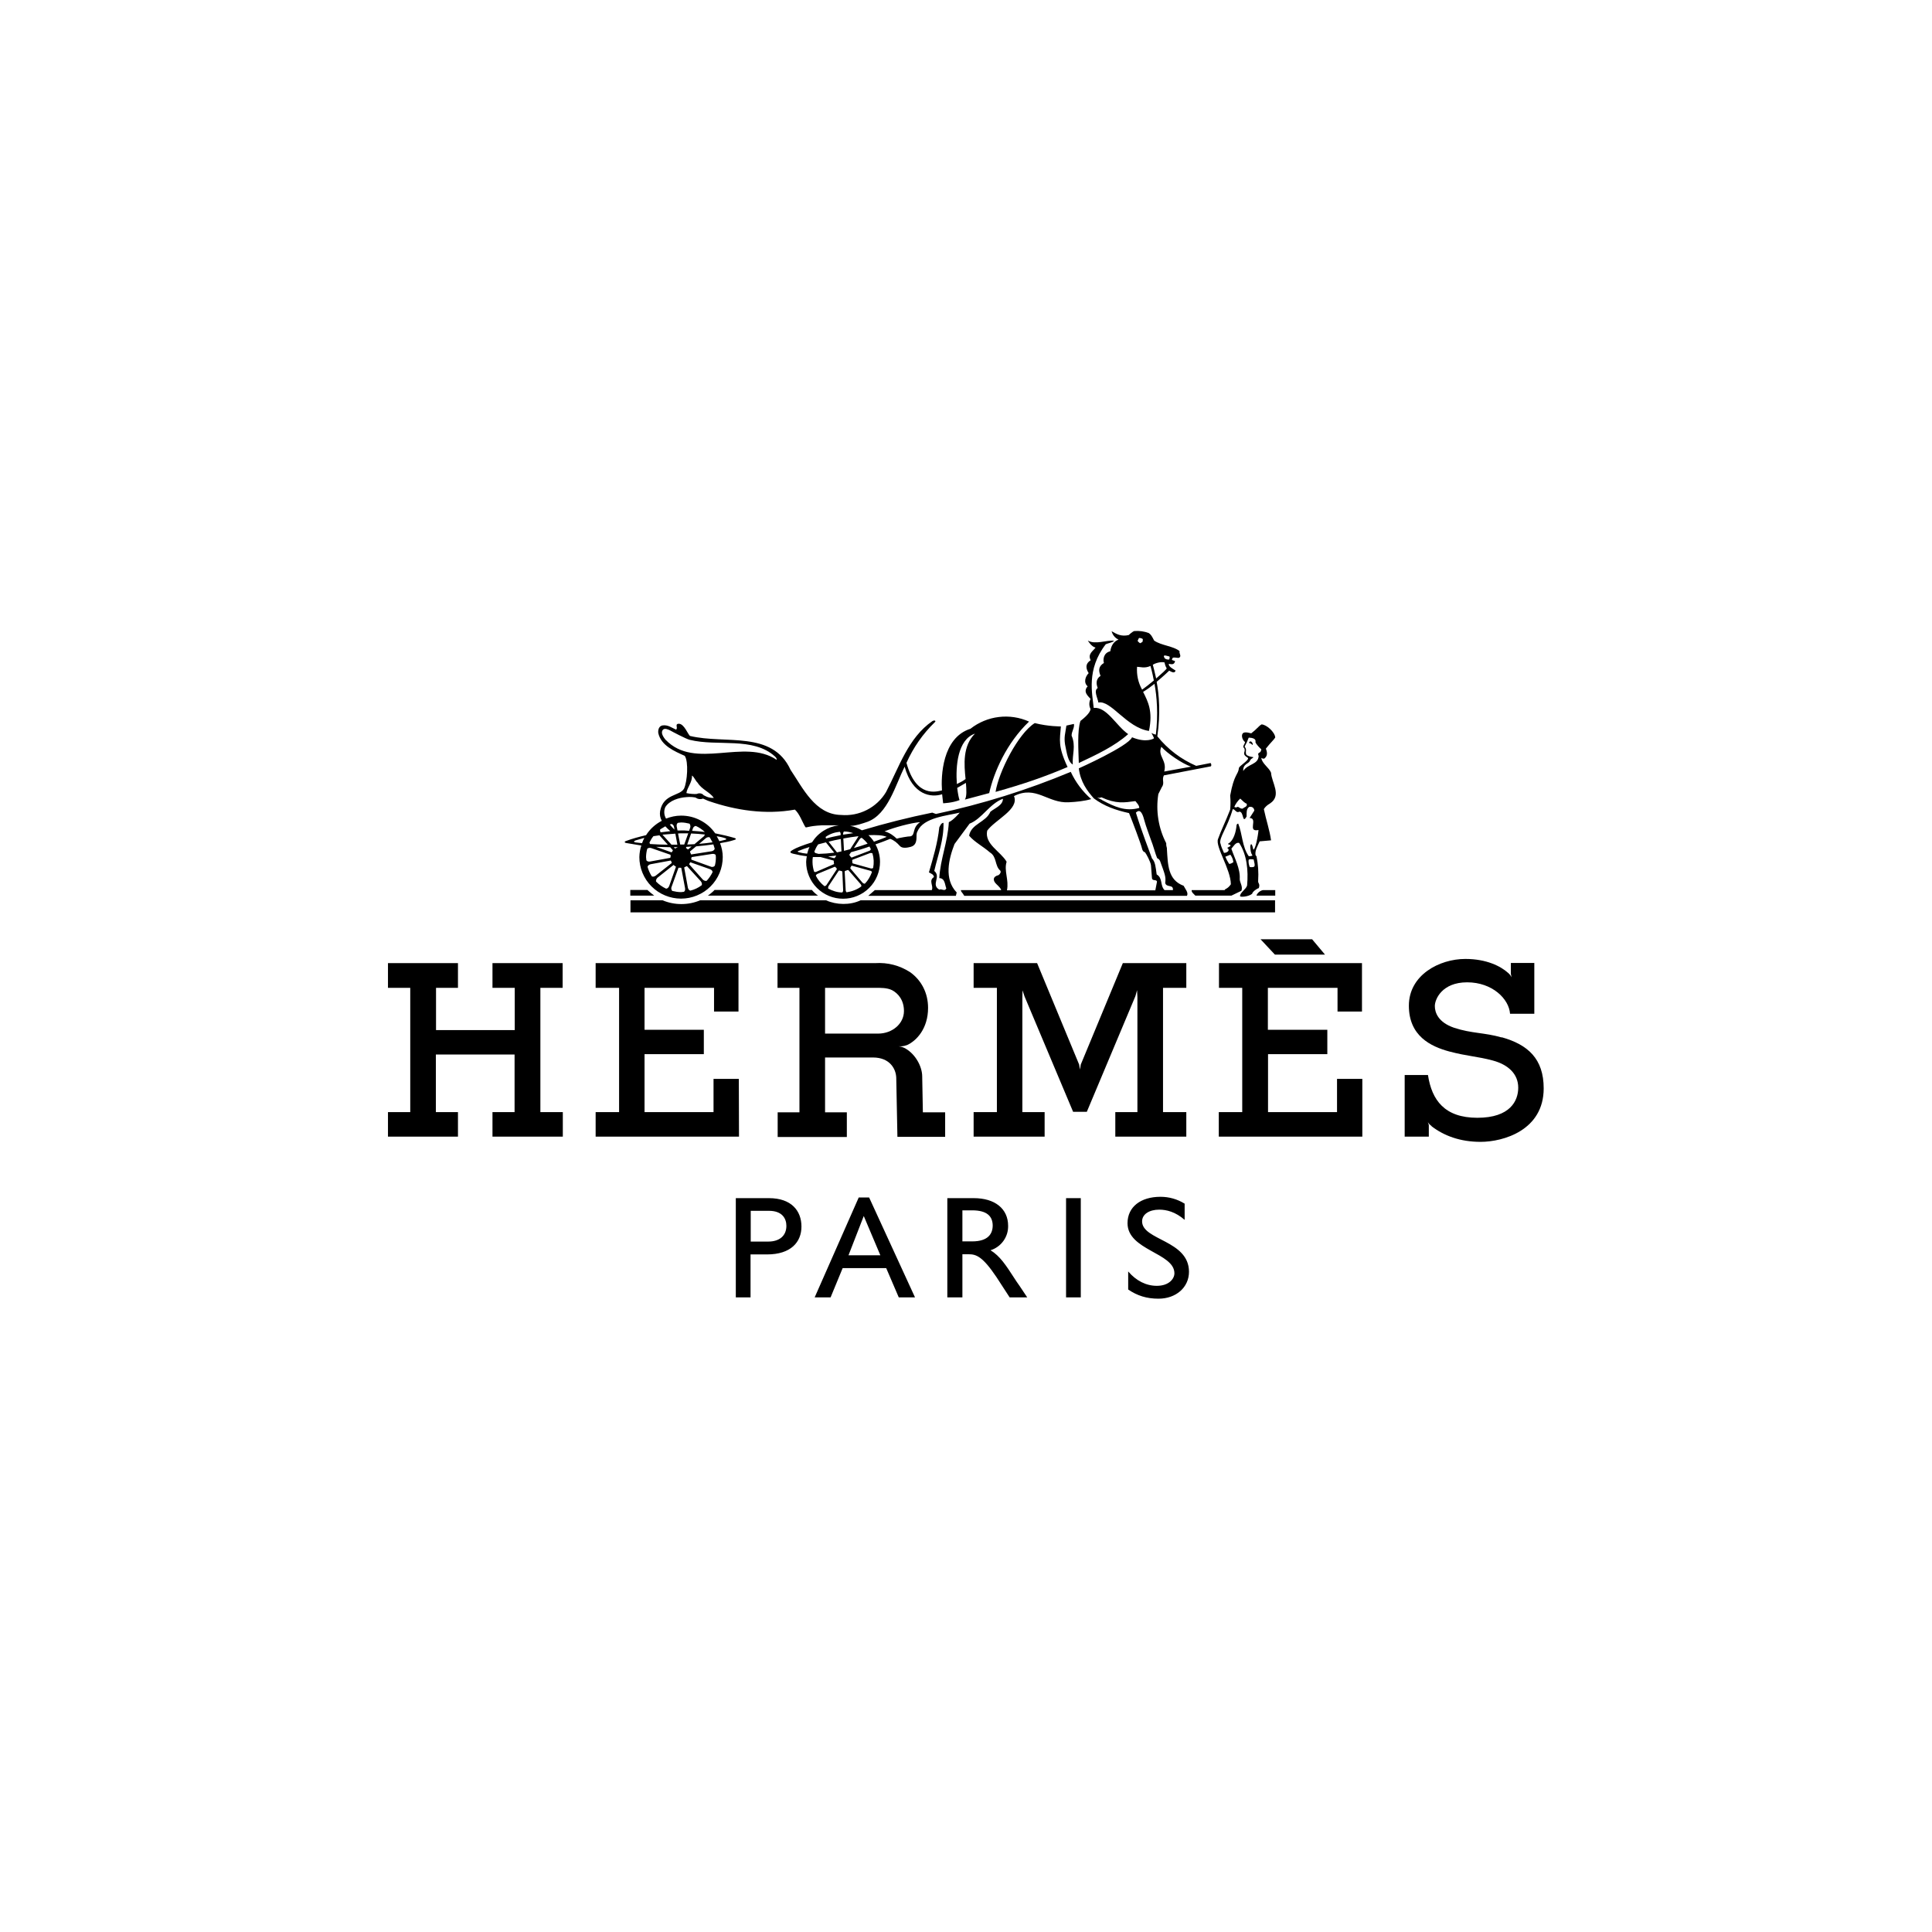 <?xml version="1.0" encoding="UTF-8"?>
<svg xmlns="http://www.w3.org/2000/svg" xmlns:xlink="http://www.w3.org/1999/xlink" width="500" zoomAndPan="magnify" viewBox="0 0 375 375" height="500" preserveAspectRatio="xMidYMid meet" version="1.2">
  <defs>
    <clipPath id="438c15252b">
      <path d="M 121 122.453 L 244 122.453 L 244 175 L 121 175 Z M 121 122.453 "></path>
    </clipPath>
    <clipPath id="a7e05c793d">
      <path d="M 142 124 L 248 124 L 248 252.203 L 142 252.203 Z M 142 124 "></path>
    </clipPath>
  </defs>
  <g id="c1a8787c13">
    <path style=" stroke:none;fill-rule:nonzero;fill:#000000;fill-opacity:1;" d="M 95.59 191.738 L 99.91 191.738 L 99.91 199.941 L 84.633 199.941 L 84.633 191.738 L 88.891 191.738 L 88.891 186.941 L 75.305 186.941 L 75.305 191.738 L 79.629 191.738 L 79.629 215.859 L 75.305 215.859 L 75.305 220.625 L 88.891 220.625 L 88.891 215.859 L 84.602 215.859 L 84.602 204.676 L 99.879 204.676 L 99.879 215.859 L 95.59 215.859 L 95.59 220.625 L 109.242 220.625 L 109.242 215.859 L 104.887 215.859 L 104.887 191.738 L 109.207 191.738 L 109.207 186.941 L 95.59 186.941 M 259.516 215.859 L 246.125 215.859 L 246.125 204.609 L 257.633 204.609 L 257.633 199.875 L 246.094 199.875 L 246.094 191.738 L 259.613 191.738 L 259.613 196.344 L 264.359 196.344 L 264.359 186.941 L 236.602 186.941 L 236.602 191.738 L 241.117 191.738 L 241.117 215.859 L 236.566 215.859 L 236.566 220.625 L 264.426 220.625 L 264.426 209.41 L 259.516 209.41 M 143.406 209.41 L 138.496 209.41 L 138.496 215.859 L 125.105 215.859 L 125.105 204.609 L 136.613 204.609 L 136.613 199.875 L 125.105 199.875 L 125.105 191.738 L 138.594 191.738 L 138.594 196.344 L 143.34 196.344 L 143.34 186.941 L 115.613 186.941 L 115.613 191.738 L 120.164 191.738 L 120.164 215.859 L 115.613 215.859 L 115.613 220.625 L 143.438 220.625 M 247.457 185.285 L 257.176 185.285 L 254.676 182.305 L 244.664 182.305 M 291.473 201.367 C 288.09 200.395 285.684 200.621 282.238 199.488 C 279.117 198.418 278.5 196.504 278.5 195.273 C 278.5 193.977 279.867 190.668 284.773 190.668 C 289.684 190.668 292.902 193.91 293.098 196.766 L 297.809 196.766 L 297.809 186.906 L 293.258 186.906 L 293.258 189.047 L 293.391 189.695 C 293.234 189.367 293.016 189.086 292.738 188.852 C 291.309 187.555 288.547 186.129 284.418 186.129 C 279.379 186.129 273.461 189.242 273.461 195.207 C 273.461 201.074 277.688 203.117 281.297 204.09 C 284.871 205.031 286.727 205.031 289.75 205.844 C 292.738 206.652 294.688 208.438 294.688 211.125 C 294.688 213.656 293.129 216.961 286.758 216.961 C 280.418 216.961 277.914 213.559 277.168 208.664 L 272.648 208.664 L 272.648 220.625 L 277.332 220.625 L 277.332 218.355 L 277.137 217.773 C 277.137 217.773 277.297 218.164 277.852 218.551 L 277.883 218.617 C 280.258 220.43 283.379 221.633 287.375 221.633 C 291.828 221.633 299.629 219.363 299.629 211.258 C 299.629 205.484 296.543 202.762 291.504 201.336 Z M 216.48 215.859 L 216.48 220.625 L 230.262 220.625 L 230.262 215.859 L 225.742 215.859 L 225.742 191.738 L 230.262 191.738 L 230.262 186.941 L 217.941 186.941 L 209.781 206.621 L 209.621 207.594 L 209.457 206.621 L 201.301 186.941 L 188.98 186.941 L 188.98 191.738 L 193.496 191.738 L 193.496 215.859 L 188.98 215.859 L 188.98 220.625 L 202.762 220.625 L 202.762 215.859 L 198.438 215.859 L 198.438 193.684 L 198.473 192.227 L 198.859 193.391 L 208.289 215.797 L 210.953 215.797 L 220.379 193.359 L 220.703 192.191 L 220.77 193.523 L 220.77 215.859 M 122.34 172.738 L 122.34 173.844 L 126.988 173.844 C 126.527 173.496 126.082 173.129 125.656 172.738 Z M 247.523 172.773 L 245.117 172.773 C 244.469 172.902 243.945 173.484 243.883 173.844 L 247.523 173.844 Z M 122.34 177.086 L 247.488 177.086 L 247.488 174.75 L 167.039 174.75 C 164.988 175.723 162.355 175.656 160.34 174.75 L 135.895 174.75 C 133.59 175.723 130.922 175.723 128.613 174.75 L 122.375 174.75 L 122.375 177.051 Z M 157.578 172.738 L 138.691 172.738 C 138.625 172.871 137.75 173.617 137.391 173.844 L 158.781 173.844 C 158.336 173.523 157.934 173.156 157.578 172.738 Z M 157.578 172.738 "></path>
    <g clip-rule="nonzero" clip-path="url(#438c15252b)">
      <path style=" stroke:none;fill-rule:nonzero;fill:#000000;fill-opacity:1;" d="M 124.488 164.082 C 124.246 164.82 124.117 165.578 124.098 166.352 C 124.098 166.883 124.148 167.406 124.254 167.926 C 124.355 168.445 124.512 168.949 124.715 169.441 C 124.918 169.93 125.168 170.395 125.461 170.836 C 125.758 171.277 126.094 171.684 126.469 172.059 C 126.844 172.434 127.254 172.766 127.695 173.062 C 128.137 173.355 128.605 173.605 129.094 173.805 C 129.586 174.008 130.09 174.16 130.613 174.266 C 131.133 174.367 131.66 174.422 132.191 174.422 C 132.723 174.422 133.246 174.367 133.77 174.266 C 134.289 174.16 134.797 174.008 135.285 173.805 C 135.777 173.605 136.242 173.355 136.688 173.062 C 137.129 172.766 137.535 172.434 137.91 172.059 C 138.289 171.684 138.625 171.277 138.918 170.836 C 139.215 170.395 139.465 169.93 139.668 169.441 C 139.871 168.949 140.023 168.445 140.129 167.926 C 140.23 167.406 140.285 166.883 140.285 166.352 C 140.285 165.414 140.09 164.504 139.766 163.66 C 140.707 163.5 141.617 163.336 142.496 163.047 C 142.918 162.949 142.918 162.754 142.594 162.656 C 141.391 162.301 140.121 162.008 138.82 161.75 C 138.066 160.668 137.102 159.824 135.93 159.219 C 134.758 158.609 133.512 158.309 132.191 158.312 C 131.152 158.312 130.176 158.539 129.266 158.895 L 129.266 158.863 C 129.07 158.527 128.961 158.164 128.938 157.777 C 128.914 157.387 128.98 157.016 129.137 156.66 C 129.949 155.363 131.77 154.812 133.297 154.715 C 133.785 154.648 134.984 154.715 135.117 154.875 C 135.441 155.102 135.93 155.199 136.449 155.004 C 136.969 155.199 137.098 155.328 137.684 155.523 C 142.82 157.273 148.543 158.184 154.293 157.145 C 155.203 157.988 155.691 159.48 156.309 160.516 C 156.504 160.777 156.699 160.324 159.562 160.191 L 162.812 160.191 C 161.738 160.324 160.746 160.68 159.836 161.258 C 158.922 161.836 158.184 162.586 157.609 163.5 C 155.824 164.051 154.457 164.602 153.938 164.926 C 153.289 165.281 153.191 165.512 153.938 165.703 C 154.848 165.93 155.727 166.094 156.602 166.191 C 156.531 166.555 156.484 166.922 156.473 167.293 C 156.473 167.762 156.52 168.227 156.609 168.688 C 156.703 169.148 156.84 169.594 157.02 170.027 C 157.199 170.461 157.418 170.875 157.68 171.266 C 157.941 171.656 158.238 172.016 158.57 172.348 C 158.906 172.68 159.266 172.977 159.66 173.238 C 160.051 173.496 160.461 173.719 160.898 173.898 C 161.332 174.078 161.781 174.215 162.242 174.305 C 162.703 174.395 163.168 174.441 163.641 174.441 C 164.109 174.441 164.578 174.395 165.039 174.305 C 165.5 174.215 165.949 174.078 166.383 173.898 C 166.816 173.719 167.23 173.496 167.621 173.238 C 168.016 172.977 168.375 172.68 168.707 172.348 C 169.043 172.016 169.34 171.656 169.602 171.266 C 169.863 170.875 170.082 170.461 170.262 170.027 C 170.441 169.594 170.578 169.148 170.672 168.688 C 170.762 168.227 170.809 167.762 170.809 167.293 C 170.809 166.062 170.484 164.895 169.93 163.891 C 170.84 163.566 171.785 163.242 172.789 162.82 C 173.57 163.109 174.09 163.566 174.676 164.215 C 175.133 164.73 176.141 164.539 176.758 164.375 C 177.73 164.117 177.895 163.336 177.895 162.43 C 177.895 162.039 177.895 161.621 178.121 161.297 C 179.258 158.668 183.906 158.312 186.281 157.73 C 186.281 157.73 185.047 159.219 184.168 159.578 C 183.973 163.402 182.512 166.742 182.316 170.438 C 183.453 170.469 183.387 171.734 183.68 172.449 C 183.355 173.098 182.805 172.449 182.316 172.676 C 180.625 171.703 182.738 170.211 181.34 169.043 C 182.055 165.965 183.227 162.949 183.129 159.707 C 182.672 159.738 182.512 160.227 182.316 160.582 C 181.988 163.695 181.113 166.516 180.301 169.336 C 180.656 169.531 181.273 169.727 181.273 170.242 C 180.168 170.926 181.273 171.996 180.852 172.773 L 169.801 172.773 L 168.531 173.875 L 185.535 173.875 L 185.695 173.227 C 183.191 170.633 184.137 166.742 185.273 163.824 L 188.199 159.867 C 190.605 158.93 192.098 155.977 194.668 155.039 C 194.668 156.336 193.074 156.852 192.23 157.566 C 191.352 159.641 188.523 159.867 188.102 162.203 C 189.176 163.469 190.801 164.277 192.133 165.445 C 193.531 166.289 193.043 168.039 194.148 168.98 C 194.344 169.238 194.148 169.629 193.824 169.855 C 192.652 170.145 192.684 170.926 193.398 171.605 C 193.855 172.027 194.375 172.578 194.309 172.773 L 186.508 172.773 C 186.508 173.129 186.832 173.258 187.16 173.875 L 230.391 173.875 C 230.719 173.258 230.066 172.578 229.742 171.93 C 226.688 170.793 226.688 167.91 226.492 164.73 C 226.555 164.602 226.328 164.309 226.359 163.66 C 225.605 162.195 225.094 160.648 224.836 159.02 C 224.574 157.387 224.574 155.758 224.832 154.129 L 225.484 152.832 C 226.133 151.926 225.449 151.438 225.906 150.5 L 235.008 148.75 C 235.172 148.652 235.137 148.293 234.977 148.102 L 232.18 148.652 C 229.195 147.352 226.684 145.441 224.637 142.914 C 225.289 138.406 224.965 134.773 224.508 132.344 C 225.84 131.242 226.945 130.172 226.945 130.172 C 227.855 130.723 228.051 130.496 228.18 130.172 C 228.051 130.008 226.688 129.426 226.883 128.84 C 227.758 129.07 227.953 128.809 228.082 128.324 L 227.465 128.098 L 227.562 127.773 C 227.727 127.449 228.539 127.773 228.863 127.676 C 229.418 127.352 228.801 126.832 228.961 126.379 C 227.695 125.371 225.418 125.309 224.02 124.336 C 223.598 123.523 223.438 123.199 222.98 122.875 C 222.066 122.535 221.125 122.406 220.152 122.488 C 219.762 122.617 219.078 123.266 219.078 123.266 C 217.617 123.59 216.773 123.102 215.766 122.52 C 215.766 122.52 215.992 123.652 217.098 124.141 C 216.121 124.531 215.668 125.371 215.504 126.41 C 214.141 126.734 214.074 128.098 214.27 128.68 C 213.133 129.359 213.23 130.27 213.617 131.176 C 212.645 131.824 212.773 132.797 213.066 133.543 C 212.223 134.062 213.066 135.488 213.195 136.363 C 215.633 135.844 218.656 141.227 223.012 141.875 C 223.824 138.051 222.816 136.168 221.875 134.289 C 222.59 133.867 223.34 133.316 224.086 132.73 C 224.539 135.133 224.832 138.633 224.348 142.621 L 224.281 142.555 C 223.988 142.555 223.727 142.359 223.5 142.266 C 223.531 142.395 224.055 143.203 223.957 143.332 C 223.957 143.332 222.527 144.273 219.73 143.105 C 218.98 144.859 209.395 149.137 209.395 149.137 C 209.719 151.762 211.02 153.516 212.32 154.973 C 214.367 156.496 216.543 157.242 219.145 157.824 C 219.73 159.219 221.484 163.891 221.648 164.633 C 221.809 165.414 222.234 165.414 222.234 165.414 C 222.492 165.738 223.305 167.227 223.402 167.941 L 223.598 170.469 C 223.695 171.055 224.441 170.633 224.574 171.117 L 224.25 172.805 L 195.449 172.805 C 195.871 170.793 194.832 169.043 195.383 167.262 C 194.211 165.25 191.059 163.855 191.613 161.23 C 193.141 159.121 197.887 157.082 196.812 154.52 C 201.105 152.348 203.379 155.977 207.477 155.719 C 208.906 155.652 210.5 155.492 211.797 155.102 C 210.109 153.613 208.789 151.852 207.832 149.816 C 199.367 153.355 190.645 156.078 181.664 157.988 L 180.949 157.73 C 176.348 158.664 171.797 159.812 167.297 161.164 C 166.578 160.738 165.809 160.449 164.988 160.289 L 165.219 160.289 C 166.094 160.289 167.426 159.836 168.371 159.512 C 172.336 158.055 173.797 152.41 175.586 148.812 C 177.148 154.391 180.754 154.844 182.867 154.164 L 183.062 155.914 C 183.062 155.914 184.883 155.848 186.25 155.297 C 186.117 154.973 185.922 154.066 185.793 152.93 L 187.484 151.957 C 187.582 153.254 187.68 154.551 187.289 155.199 L 192.004 153.938 C 192.914 149.852 195.383 144.211 199.738 140.059 C 198.816 139.645 197.855 139.363 196.859 139.211 C 195.859 139.062 194.859 139.047 193.855 139.172 C 192.852 139.293 191.883 139.547 190.949 139.938 C 190.02 140.324 189.156 140.828 188.363 141.453 C 182.836 143.203 182.641 150.789 182.836 153.418 C 181.859 153.613 177.828 155.004 175.945 148.066 C 177.281 145.078 179.121 142.441 181.469 140.156 C 181.699 139.961 181.469 139.703 180.984 139.961 C 176.27 143.203 174.516 148.91 171.977 153.742 C 171.535 154.48 170.996 155.145 170.363 155.734 C 169.73 156.324 169.031 156.816 168.262 157.207 C 167.492 157.602 166.68 157.879 165.832 158.047 C 164.984 158.211 164.129 158.258 163.266 158.184 C 158.195 158.117 155.789 152.867 153.449 149.43 C 149.906 141.711 140.773 144.5 133.945 142.848 C 133.555 142.652 132.809 140.414 131.703 140.48 C 130.922 140.547 131.672 141.324 131.215 141.617 C 130.371 141.258 129.656 140.645 128.582 140.805 C 127.898 140.934 127.703 141.648 127.77 142.266 C 128.289 144.727 130.957 145.832 132.906 146.707 C 133.688 147.84 133.395 151.73 132.777 153.059 C 131.965 154.551 128.746 154.031 128.129 157.438 C 128.02 158.102 128.125 158.727 128.453 159.316 C 127.188 159.98 126.168 160.91 125.398 162.105 C 124.031 162.43 122.699 162.785 121.496 163.242 C 121.172 163.336 121.172 163.566 121.562 163.629 L 124.488 164.117 Z M 225.418 144.953 C 226.59 146.25 229.383 148.164 231.172 148.812 L 225.973 149.754 C 226.59 147.547 224.605 146.738 225.418 144.953 Z M 225.973 127.254 C 226.168 127.156 226.719 127.383 226.945 127.414 C 227.078 127.449 227.043 127.738 226.945 128 C 226.621 128.098 226.102 127.902 226.035 127.707 C 225.938 127.512 225.809 127.316 226.004 127.254 Z M 226.035 128.551 C 226.102 128.938 226.23 129.395 226.457 129.719 C 226.457 129.879 225.484 130.754 224.41 131.695 C 224.117 130.332 223.859 129.426 223.762 129.035 C 224.215 128.711 225.387 128.387 226.035 128.582 Z M 221.062 123.848 C 221.258 123.785 221.648 123.914 221.777 124.012 C 221.875 124.074 221.777 124.398 221.777 124.531 C 221.777 124.625 221.289 124.855 221.289 124.855 C 221.289 124.855 220.836 124.531 220.836 124.398 L 220.801 124.398 C 220.875 124.211 220.965 124.027 221.062 123.848 Z M 221.68 133.867 C 220.918 132.48 220.594 131 220.703 129.426 C 221.289 129.426 222.168 129.781 223.305 129.262 C 223.305 129.262 223.629 130.332 223.957 132.082 C 223.145 132.766 222.266 133.445 221.68 133.867 Z M 213.91 155.266 C 212.059 154.355 213.23 155.137 213.75 154.746 C 216.676 156.074 218.168 155.785 220.379 155.492 C 220.703 155.914 221.129 156.301 221.129 156.82 C 218.43 157.566 216.348 156.594 213.91 155.297 Z M 224.508 169.727 C 224.312 168.297 224.25 167.293 223.598 166.613 C 223.078 165.188 221.551 161.262 220.477 157.73 C 221.129 157.082 221.648 157.406 222.102 159.188 C 222.492 160.613 222.98 161.781 223.371 162.949 C 223.859 164.148 224.25 165.738 224.605 166.578 C 224.605 166.578 224.93 166.645 225.16 167.098 C 226.102 169.691 226.328 170.145 226.168 171.379 C 226.395 172.352 227.793 171.574 227.66 172.773 L 224.734 172.773 L 226.035 172.773 C 225.125 171.832 225.742 170.438 224.508 169.727 Z M 167.168 172.059 C 166.355 172.676 165.379 173.031 164.34 173.195 C 164.242 173.16 164.145 172.934 164.145 172.805 L 163.949 169.141 L 164.047 169.043 C 164.145 169.043 164.371 168.914 164.5 168.883 L 164.664 168.883 L 167.07 171.637 C 167.168 171.766 167.23 171.961 167.168 172.059 Z M 163.461 173.227 C 162.488 173.227 161.578 172.902 160.762 172.48 C 160.699 172.383 160.762 172.156 160.797 172.027 L 162.812 168.98 L 162.973 168.98 L 163.363 169.078 L 163.496 169.172 L 163.656 172.836 C 163.656 172.969 163.559 173.195 163.461 173.227 Z M 158.391 165.605 C 158.262 165.605 158.066 165.414 158.066 165.281 C 158.262 164.797 158.488 164.309 158.812 163.891 L 160.309 163.5 L 161.934 165.512 L 161.867 165.512 C 160.875 165.641 159.879 165.715 158.879 165.738 Z M 162.941 161.426 C 163.07 161.488 163.168 161.684 163.168 161.812 L 163.168 162.105 C 162.195 162.301 161.219 162.496 160.34 162.754 C 160.277 162.625 160.242 162.461 160.277 162.43 C 161.055 161.879 161.965 161.555 162.941 161.457 Z M 162.453 165.445 L 160.828 163.371 C 161.609 163.176 162.422 162.98 163.203 162.852 L 163.332 165.25 Z M 162.293 166.094 L 162.293 166.125 C 162.207 166.238 162.133 166.359 162.062 166.484 L 161.934 166.578 L 160.73 166.254 L 162.293 166.062 Z M 164.469 165.641 L 164.34 165.641 L 164.5 165.641 Z M 163.82 165.121 L 163.688 162.754 C 164.664 162.559 165.641 162.43 166.613 162.301 C 166.586 162.395 166.543 162.48 166.484 162.559 L 165.023 164.828 L 163.785 165.152 Z M 166.906 162.852 C 166.973 162.723 167.168 162.594 167.266 162.625 C 167.688 162.949 168.078 163.336 168.402 163.758 C 167.523 164.082 166.613 164.344 165.738 164.602 L 166.906 162.82 Z M 163.656 162.008 L 163.656 161.781 C 163.656 161.652 163.723 161.426 163.852 161.391 C 164.469 161.391 165.055 161.523 165.605 161.715 Z M 163.559 161.359 L 163.723 161.359 Z M 155.043 165.414 C 154.719 165.316 154.816 165.219 155.012 165.152 C 155.66 164.895 156.344 164.633 157.121 164.406 C 156.93 164.797 156.797 165.25 156.668 165.703 C 156.117 165.656 155.574 165.559 155.043 165.414 Z M 157.805 166.352 L 159.27 166.352 L 161.805 167.035 L 161.836 167.164 C 161.836 167.262 161.836 167.52 161.902 167.648 L 161.836 167.746 L 158.457 169.207 C 158.324 169.27 158.098 169.27 158.031 169.207 C 157.824 168.598 157.715 167.969 157.707 167.324 C 157.707 167 157.707 166.676 157.773 166.352 Z M 158.164 169.629 Z M 158.359 169.953 C 158.359 169.855 158.52 169.691 158.652 169.629 L 162.031 168.234 L 162.16 168.297 L 162.391 168.559 C 162.391 168.59 162.453 168.688 162.422 168.719 L 160.406 171.801 C 160.34 171.898 160.113 172.027 160.016 171.996 C 159.312 171.449 158.758 170.781 158.359 169.984 Z M 160.375 172.223 L 160.277 172.223 Z M 163.625 173.258 Z M 167.852 171.508 C 167.785 171.574 167.523 171.441 167.426 171.348 L 165.055 168.559 L 165.055 168.43 C 165.117 168.324 165.172 168.215 165.219 168.105 C 165.25 168.105 165.316 168.008 165.379 168.039 L 168.922 169.012 C 169.02 169.012 169.215 169.141 169.246 169.27 C 168.922 170.113 168.5 170.891 167.883 171.508 Z M 169.477 168.461 C 169.441 168.559 169.148 168.59 169.02 168.559 L 165.508 167.586 L 165.445 167.457 C 165.445 167.312 165.434 167.172 165.41 167.035 C 165.41 167 165.41 166.902 165.477 166.871 L 168.891 165.574 C 169.02 165.543 169.246 165.574 169.344 165.641 C 169.617 166.57 169.66 167.508 169.477 168.461 Z M 169.02 164.797 C 169.02 164.926 168.859 165.121 168.727 165.121 L 168.957 165.055 L 165.316 166.449 L 165.184 166.387 C 165.105 166.273 165.016 166.164 164.926 166.062 L 164.859 165.898 L 165.184 165.414 C 166.289 165.121 167.492 164.766 168.762 164.309 Z M 178.543 159.609 C 176.984 160.711 177.73 162.074 176.723 162.332 C 176.398 162.301 174.383 162.656 174.059 162.785 C 173.41 162.172 172.727 161.652 171.688 161.359 C 173.637 160.582 176.758 159.738 178.543 159.578 Z M 172.109 162.43 C 171.785 162.594 170.84 162.949 169.637 163.371 C 169.332 162.906 168.973 162.484 168.566 162.105 C 170.094 162.039 171.359 162.105 172.109 162.43 Z M 189.238 142.395 C 186.832 144.793 187.125 148.391 187.418 151.211 C 186.867 151.633 186.184 151.957 185.727 152.184 C 185.469 148.75 185.859 143.562 189.238 142.395 Z M 129.199 143.625 C 128.777 143.074 128.191 142.266 128.648 141.68 C 128.973 141.258 129.688 141.582 130.078 141.777 C 130.402 141.973 133.102 143.398 133.848 143.594 C 139.277 144.953 146.137 142.945 150.426 146.836 C 150.652 147.062 150.785 147.223 150.75 147.484 C 144.445 143.203 134.922 149.559 129.199 143.594 Z M 134.305 150.531 C 134.758 150.824 134.953 151.504 135.41 151.926 C 136.223 153.254 137.75 153.707 138.562 154.875 C 138.289 154.895 138.016 154.875 137.75 154.812 C 137.23 154.715 137 154.551 136.578 154.355 C 136.32 154 135.734 153.871 135.277 154.098 C 134.922 154.164 133.914 154.098 133.23 153.938 C 133.359 152.867 134.402 151.828 134.305 150.531 Z M 127.965 162.105 L 129.621 163.953 C 128.422 163.953 127.281 163.891 126.176 163.824 C 126.113 163.695 126.047 163.598 126.078 163.5 C 126.273 163.078 126.535 162.656 126.828 162.301 L 127.965 162.137 Z M 137.781 162.559 L 138.301 163.5 C 137.488 163.629 136.613 163.695 135.703 163.793 L 137 162.688 C 137.328 162.43 137.684 162.461 137.781 162.559 Z M 136.645 162.301 L 134.793 163.855 L 133.395 163.922 L 134.141 161.781 C 135.051 161.812 135.961 161.879 136.805 161.977 C 136.773 162.074 136.742 162.203 136.645 162.301 Z M 136.188 171.832 C 135.539 172.32 134.793 172.676 134.012 172.871 C 133.848 172.871 133.59 172.645 133.523 172.32 L 132.809 168.43 L 132.84 168.332 C 132.98 168.281 133.109 168.219 133.23 168.137 L 133.359 168.137 L 136.027 171.055 C 136.285 171.379 136.285 171.703 136.188 171.832 Z M 130.566 165.023 C 130.598 165.023 130.629 165.09 130.566 165.152 L 130.402 165.379 C 130.402 165.445 130.336 165.445 130.273 165.414 L 127.348 164.375 L 130.078 164.441 L 130.566 164.992 Z M 133.492 164.863 C 133.402 164.773 133.305 164.699 133.199 164.633 C 133.164 164.633 133.133 164.57 133.164 164.504 L 133.23 164.375 L 134.238 164.309 L 133.621 164.828 C 133.621 164.863 133.555 164.895 133.492 164.828 Z M 132.809 163.922 L 132.027 163.922 L 131.605 161.781 L 131.996 161.75 L 133.59 161.75 Z M 131.086 161.812 L 131.477 163.953 L 130.336 163.953 L 128.582 162.008 Z M 131.508 164.406 L 131.508 164.473 C 131.371 164.523 131.242 164.59 131.117 164.668 L 130.988 164.668 L 130.793 164.441 L 131.539 164.441 Z M 125.918 163.758 L 125.98 163.695 C 125.965 163.73 125.941 163.762 125.918 163.793 Z M 125.625 164.766 C 125.688 164.633 126.047 164.504 126.371 164.602 L 130.109 165.898 L 130.176 166.027 C 130.152 166.156 130.141 166.285 130.145 166.418 L 130.047 166.516 L 126.145 167.227 C 125.785 167.293 125.496 167.098 125.461 166.969 L 125.398 166.387 C 125.402 165.836 125.48 165.297 125.625 164.766 Z M 125.688 168.266 C 125.688 168.105 125.918 167.812 126.273 167.746 L 130.145 167.035 C 130.191 167.031 130.223 167.051 130.242 167.098 L 130.371 167.391 L 130.371 167.52 L 127.25 169.984 C 126.926 170.211 126.602 170.18 126.504 170.082 C 126.145 169.516 125.875 168.91 125.691 168.266 Z M 126.633 170.242 L 126.535 170.113 Z M 127.348 171.117 C 127.281 171.023 127.348 170.602 127.605 170.375 L 130.664 167.941 C 130.695 167.875 130.762 167.875 130.793 167.941 L 131.117 168.168 C 131.184 168.168 131.215 168.234 131.184 168.297 L 129.883 171.996 C 129.719 172.383 129.426 172.512 129.266 172.48 C 128.547 172.137 127.906 171.684 127.348 171.117 Z M 129.621 172.645 C 129.578 172.637 129.535 172.625 129.492 172.609 L 129.59 172.645 Z M 130.531 172.969 C 130.402 172.871 130.207 172.547 130.336 172.188 L 131.672 168.492 C 131.672 168.43 131.734 168.395 131.801 168.43 L 132.156 168.43 C 132.223 168.43 132.254 168.492 132.254 168.559 L 132.973 172.414 C 133.035 172.805 132.875 173.031 132.742 173.098 L 132.191 173.16 C 131.605 173.16 131.055 173.062 130.531 172.934 Z M 136.938 171.215 C 136.961 171.188 136.984 171.152 137 171.117 Z M 137.164 170.957 C 137.035 171.023 136.676 170.988 136.418 170.73 L 133.816 167.812 C 133.75 167.781 133.75 167.715 133.785 167.684 C 133.848 167.602 133.902 167.516 133.945 167.422 C 133.945 167.359 134.043 167.359 134.074 167.391 L 137.848 168.719 C 138.238 168.883 138.336 169.172 138.301 169.305 C 138.008 169.895 137.641 170.438 137.195 170.926 Z M 138.301 169.238 L 138.496 168.848 C 138.438 168.98 138.371 169.109 138.301 169.238 Z M 138.723 168.039 C 138.691 168.168 138.336 168.363 138.008 168.234 L 134.238 166.871 L 134.172 166.773 L 134.207 166.449 L 134.305 166.352 L 138.27 165.738 C 138.66 165.703 138.918 165.867 138.918 165.996 L 138.953 166.387 C 138.953 166.969 138.887 167.488 138.758 168.008 Z M 138.723 164.73 C 138.723 164.863 138.496 165.152 138.172 165.219 L 134.238 165.836 C 134.172 165.859 134.129 165.84 134.109 165.77 C 134.066 165.633 134.012 165.504 133.945 165.379 L 133.945 165.25 L 135.117 164.277 C 136.254 164.18 137.359 164.051 138.465 163.891 Z M 140.738 162.688 C 141 162.754 141.066 162.949 140.738 163.012 L 139.633 163.273 L 139.113 162.301 C 139.699 162.398 140.285 162.527 140.738 162.688 Z M 134.336 161.262 L 134.5 160.777 C 134.629 160.418 134.953 160.289 135.082 160.324 C 135.734 160.613 136.285 161.004 136.805 161.488 C 135.977 161.383 135.141 161.309 134.305 161.262 Z M 133.816 159.867 C 133.914 159.934 134.074 160.289 133.98 160.613 L 133.75 161.262 C 133.164 161.199 132.582 161.164 131.965 161.199 L 131.508 161.199 L 131.344 160.387 C 131.281 160 131.477 159.738 131.605 159.707 L 132.191 159.641 C 132.742 159.641 133.297 159.738 133.816 159.867 Z M 130.336 159.934 C 130.469 159.934 130.762 160.16 130.824 160.484 L 130.922 161.035 C 130.59 160.727 130.289 160.391 130.012 160.031 Z M 130.109 161.328 L 128.227 161.555 C 128.094 161.297 128.094 161.066 128.16 160.973 L 129.137 160.387 C 129.461 160.711 129.754 161.035 130.109 161.328 Z M 127.414 161.621 Z M 123.285 163.145 L 125.07 162.625 C 124.898 162.961 124.746 163.305 124.617 163.66 L 123.285 163.5 C 122.957 163.434 123.023 163.242 123.285 163.176 Z M 242.582 143.949 C 242.453 144.047 242.387 144.211 242.516 144.242 C 242.711 144.273 242.844 144.34 243.07 144.566 C 243.199 144.629 243.168 144.438 243.133 144.305 C 243.004 143.98 242.746 143.82 242.582 143.949 Z M 242.582 143.949 "></path>
    </g>
    <g clip-rule="nonzero" clip-path="url(#a7e05c793d)">
      <path style=" stroke:none;fill-rule:nonzero;fill:#000000;fill-opacity:1;" d="M 237.707 172.773 L 231.301 172.773 C 231.238 173.195 231.727 173.52 232.016 173.844 L 239.008 173.844 L 240.957 172.902 C 241.281 172.059 240.633 171.312 240.633 170.633 C 240.762 168.59 239.625 166.578 239.008 164.73 C 239.395 164.309 239.883 163.371 240.535 163.629 C 242.027 165.93 242.32 168.914 242.062 171.863 C 241.898 172.578 240.664 173.258 240.695 173.941 C 240.695 174.168 242.355 174.07 243.035 173.484 C 243.133 173.031 244.012 172.449 244.336 172.383 C 244.629 171.477 244.141 171.508 244.207 170.957 C 244.312 169.344 244.203 167.742 243.883 166.16 L 243.754 166.094 C 243.426 165.281 244.176 164.082 244.5 163.305 L 246.711 163.109 C 246.449 161.164 245.734 159.09 245.312 157.047 C 245.574 156.594 246.059 156.203 246.516 155.945 C 248.855 154.391 246.809 151.895 246.711 149.98 C 246.32 148.977 244.922 148.195 244.824 147.094 C 245.086 147.32 245.312 147.223 245.379 147.258 C 246.027 146.77 246.027 146.121 245.703 145.312 C 246.676 144.078 247.328 143.527 247.523 143.141 C 247.457 142.102 245.801 140.609 244.855 140.609 C 244.305 140.934 243.914 141.551 242.875 142.328 C 242.844 142.395 241.641 141.906 241.25 142.328 C 240.926 142.59 241.02 143.527 241.672 144.047 C 241.605 144.305 241.543 144.371 241.379 144.695 C 241.312 144.859 241.281 145.02 241.379 145.086 C 241.605 145.277 241.672 145.602 241.508 146.059 C 241.348 146.543 241.898 146.898 242.094 146.996 L 242.258 147.16 C 242.32 147.68 240.469 148.684 240.469 149.105 C 240.34 150.371 239.527 150.238 238.777 154.422 C 238.875 155.426 238.844 156.336 238.777 157.145 C 237.805 159.641 237.055 161.066 236.406 162.883 C 235.887 164.375 238.875 168.719 238.91 171.637 C 238.258 172.609 237.738 172.48 237.707 172.773 Z M 242.582 168.297 C 242.387 167.852 242.312 167.387 242.355 166.902 C 242.613 166.645 243.102 166.84 243.328 166.809 C 243.656 168.199 243.719 168.395 242.551 168.297 Z M 242.582 147.68 C 242.68 147.613 242.746 147.418 242.809 147.355 C 243.785 146.707 243.102 147.16 242.125 146.641 C 241.801 146.48 241.801 146.188 241.836 145.734 C 241.898 145.215 241.672 145.086 241.574 144.922 L 241.836 144.402 C 242.062 144.078 242.258 143.367 242.387 143.172 C 244.012 143.238 243.656 143.949 243.688 144.078 C 243.816 144.438 244.5 145.184 244.824 145.441 C 244.727 146.414 243.945 145.832 244.305 146.738 C 244.207 148.457 242.191 148.23 241.312 149.656 C 241.215 148.23 242.453 148.23 242.582 147.68 Z M 240.73 155.004 C 241.184 155.426 241.641 155.914 241.965 155.977 C 242.223 156.594 241.477 156.66 241.215 156.949 C 240.633 157.047 240.402 156.398 240.047 156.691 C 239.949 156.758 239.59 156.691 239.59 156.594 C 239.785 156.074 240.34 155.328 240.73 155.004 Z M 236.859 163.695 C 236.633 162.527 238.227 160.68 239.266 157.082 C 239.688 156.949 239.918 157.922 240.566 157.535 C 241.477 157.566 241.086 160.031 241.965 158.473 C 241.965 157.762 241.898 157.016 242.453 156.625 C 243.035 156.496 243.426 156.82 243.461 157.34 L 242.551 158.766 C 244.273 158.832 241.996 161.586 244.273 161.102 C 244.207 162.137 243.656 165.023 243.266 164.895 C 242.938 163.273 242.68 163.922 242.68 164.406 C 242.746 165.055 242.746 165.543 243.102 166.027 C 243.004 166.191 242.516 166.191 242.387 166.191 C 241.086 164.375 241.152 161.848 240.34 159.867 C 240.176 159.867 240.016 160.031 240.016 160.191 C 239.918 161.391 239.461 163.109 238.484 163.695 C 237.836 164.02 239.82 163.824 238.195 164.57 C 238.844 164.992 238.258 165.543 237.574 165.543 C 237.25 164.828 236.992 164.246 236.895 163.695 Z M 238.582 167.684 C 238.285 167.242 238.035 166.777 237.836 166.289 L 238.812 165.898 C 239.07 166.223 239.363 166.809 239.395 167.359 C 239.199 167.457 238.91 167.684 238.582 167.684 Z M 208.223 148.359 C 208.094 146.445 208.871 144.824 207.996 142.781 C 207.996 141.941 208.582 141.293 208.449 140.512 L 206.988 140.836 C 206.762 142.457 206.5 143.008 206.727 144.5 C 207.086 146.25 207.281 147.84 208.223 148.391 Z M 193.238 153.707 C 198.762 152.152 202.633 150.824 207.215 148.879 C 205.297 144.793 205.719 143.625 205.914 141 C 205.914 141 203.543 141.031 200.844 140.352 C 197.594 142.395 193.855 149.816 193.238 153.707 Z M 212.285 154.875 C 211.992 154.582 212.449 155.07 212.285 154.875 Z M 218.98 142.492 C 216.641 140.871 214.82 137.141 212.285 137.402 C 212.027 134.645 210.824 129.977 214.625 125.047 C 215.148 124.82 215.926 124.723 216.25 124.367 C 214.691 124.207 212.645 125.18 211.148 124.336 C 211.148 124.336 211.832 125.535 212.645 125.695 C 212.125 126.41 211.082 126.93 211.699 128.16 C 210.434 128.938 210.922 130.043 211.312 130.656 C 210.66 131.305 210.27 132.504 211.117 133.219 C 210.074 134.32 211.375 135.262 211.668 135.648 C 211.148 136.754 211.668 137.594 211.668 137.594 C 211.668 138.406 210.207 139.539 209.719 139.93 C 209.066 141.809 209.328 145.602 209.395 148.102 C 212.902 146.445 216.316 144.859 218.98 142.492 Z M 179 208.953 C 179 207.008 177.699 204.676 175.848 203.574 C 175.398 203.297 174.91 203.133 174.383 203.086 C 174.84 203.117 175.426 203.086 176.008 202.859 C 176.02 202.859 176.031 202.859 176.043 202.859 C 177.895 202.016 180.137 199.648 180.137 195.629 C 180.137 192.711 178.836 190.281 176.691 188.723 C 174.613 187.383 172.336 186.789 169.867 186.941 L 150.914 186.941 L 150.914 191.738 L 155.172 191.738 L 155.172 215.895 L 150.945 215.895 L 150.945 220.691 L 164.371 220.691 L 164.371 215.895 L 160.145 215.895 L 160.145 205.258 L 169.441 205.258 C 172.66 205.258 173.895 207.398 173.961 209.18 L 174.188 220.66 L 183.453 220.66 L 183.453 215.895 L 179.129 215.895 L 179 208.988 Z M 170.449 200.621 L 160.145 200.621 L 160.145 191.738 L 169.898 191.738 C 170.906 191.738 172.172 191.707 173.148 192.191 C 174.32 192.809 175.457 194.105 175.457 196.246 C 175.457 198.711 173.18 200.621 170.449 200.621 Z M 149.258 232.559 L 142.82 232.559 L 142.82 251.816 L 145.68 251.816 L 145.68 243.484 L 148.867 243.484 C 153.48 243.484 155.562 241.117 155.562 238.07 C 155.562 235.02 153.613 232.559 149.258 232.559 Z M 149.125 240.988 L 145.715 240.988 L 145.715 235.02 L 149.258 235.02 C 151.855 235.02 152.637 236.547 152.637 237.938 C 152.637 239.883 151.273 240.988 149.125 240.988 Z M 166.68 232.426 L 158.129 251.816 L 161.219 251.816 L 163.559 246.141 L 172.012 246.141 L 174.449 251.816 L 177.602 251.816 L 168.695 232.426 Z M 164.695 243.645 L 167.656 236.027 L 170.875 243.645 Z M 206.922 232.559 L 209.781 232.559 L 209.781 251.816 L 206.922 251.816 Z M 221.68 237.062 C 221.68 235.703 223.047 234.793 224.996 234.793 C 226.426 234.793 228.148 235.215 229.938 236.773 L 229.938 233.629 C 228.5 232.746 226.941 232.305 225.258 232.297 C 221.387 232.297 218.852 234.277 218.852 237.422 C 218.852 242.703 227.953 243.16 227.953 247.148 C 227.953 248.215 226.883 249.578 224.539 249.578 C 222.461 249.578 220.543 248.605 218.98 246.789 L 218.98 250.293 C 220.738 251.492 222.559 252.074 224.867 252.074 C 228.277 252.074 230.781 249.871 230.781 246.855 C 230.781 240.695 221.68 240.762 221.68 237.062 Z M 196.812 247.988 C 195.254 245.59 194.113 243.809 192.262 242.672 C 192.766 242.516 193.23 242.281 193.656 241.973 C 194.082 241.668 194.449 241.301 194.758 240.871 C 195.066 240.445 195.297 239.98 195.457 239.48 C 195.613 238.977 195.684 238.465 195.676 237.938 C 195.676 234.602 193.105 232.559 189.012 232.559 L 183.875 232.559 L 183.875 251.816 L 186.801 251.816 L 186.801 243.449 L 188.035 243.449 C 189.5 243.449 190.734 243.906 193.398 247.859 L 195.969 251.816 L 199.383 251.816 L 197.887 249.578 C 197.512 249.059 197.156 248.531 196.812 247.988 Z M 188.688 240.953 L 186.801 240.953 L 186.801 234.926 L 188.688 234.926 C 191.516 234.926 192.652 236.027 192.684 237.844 C 192.684 239.465 191.809 240.953 188.688 240.953 Z M 188.688 240.953 "></path>
    </g>
  </g>
</svg>
